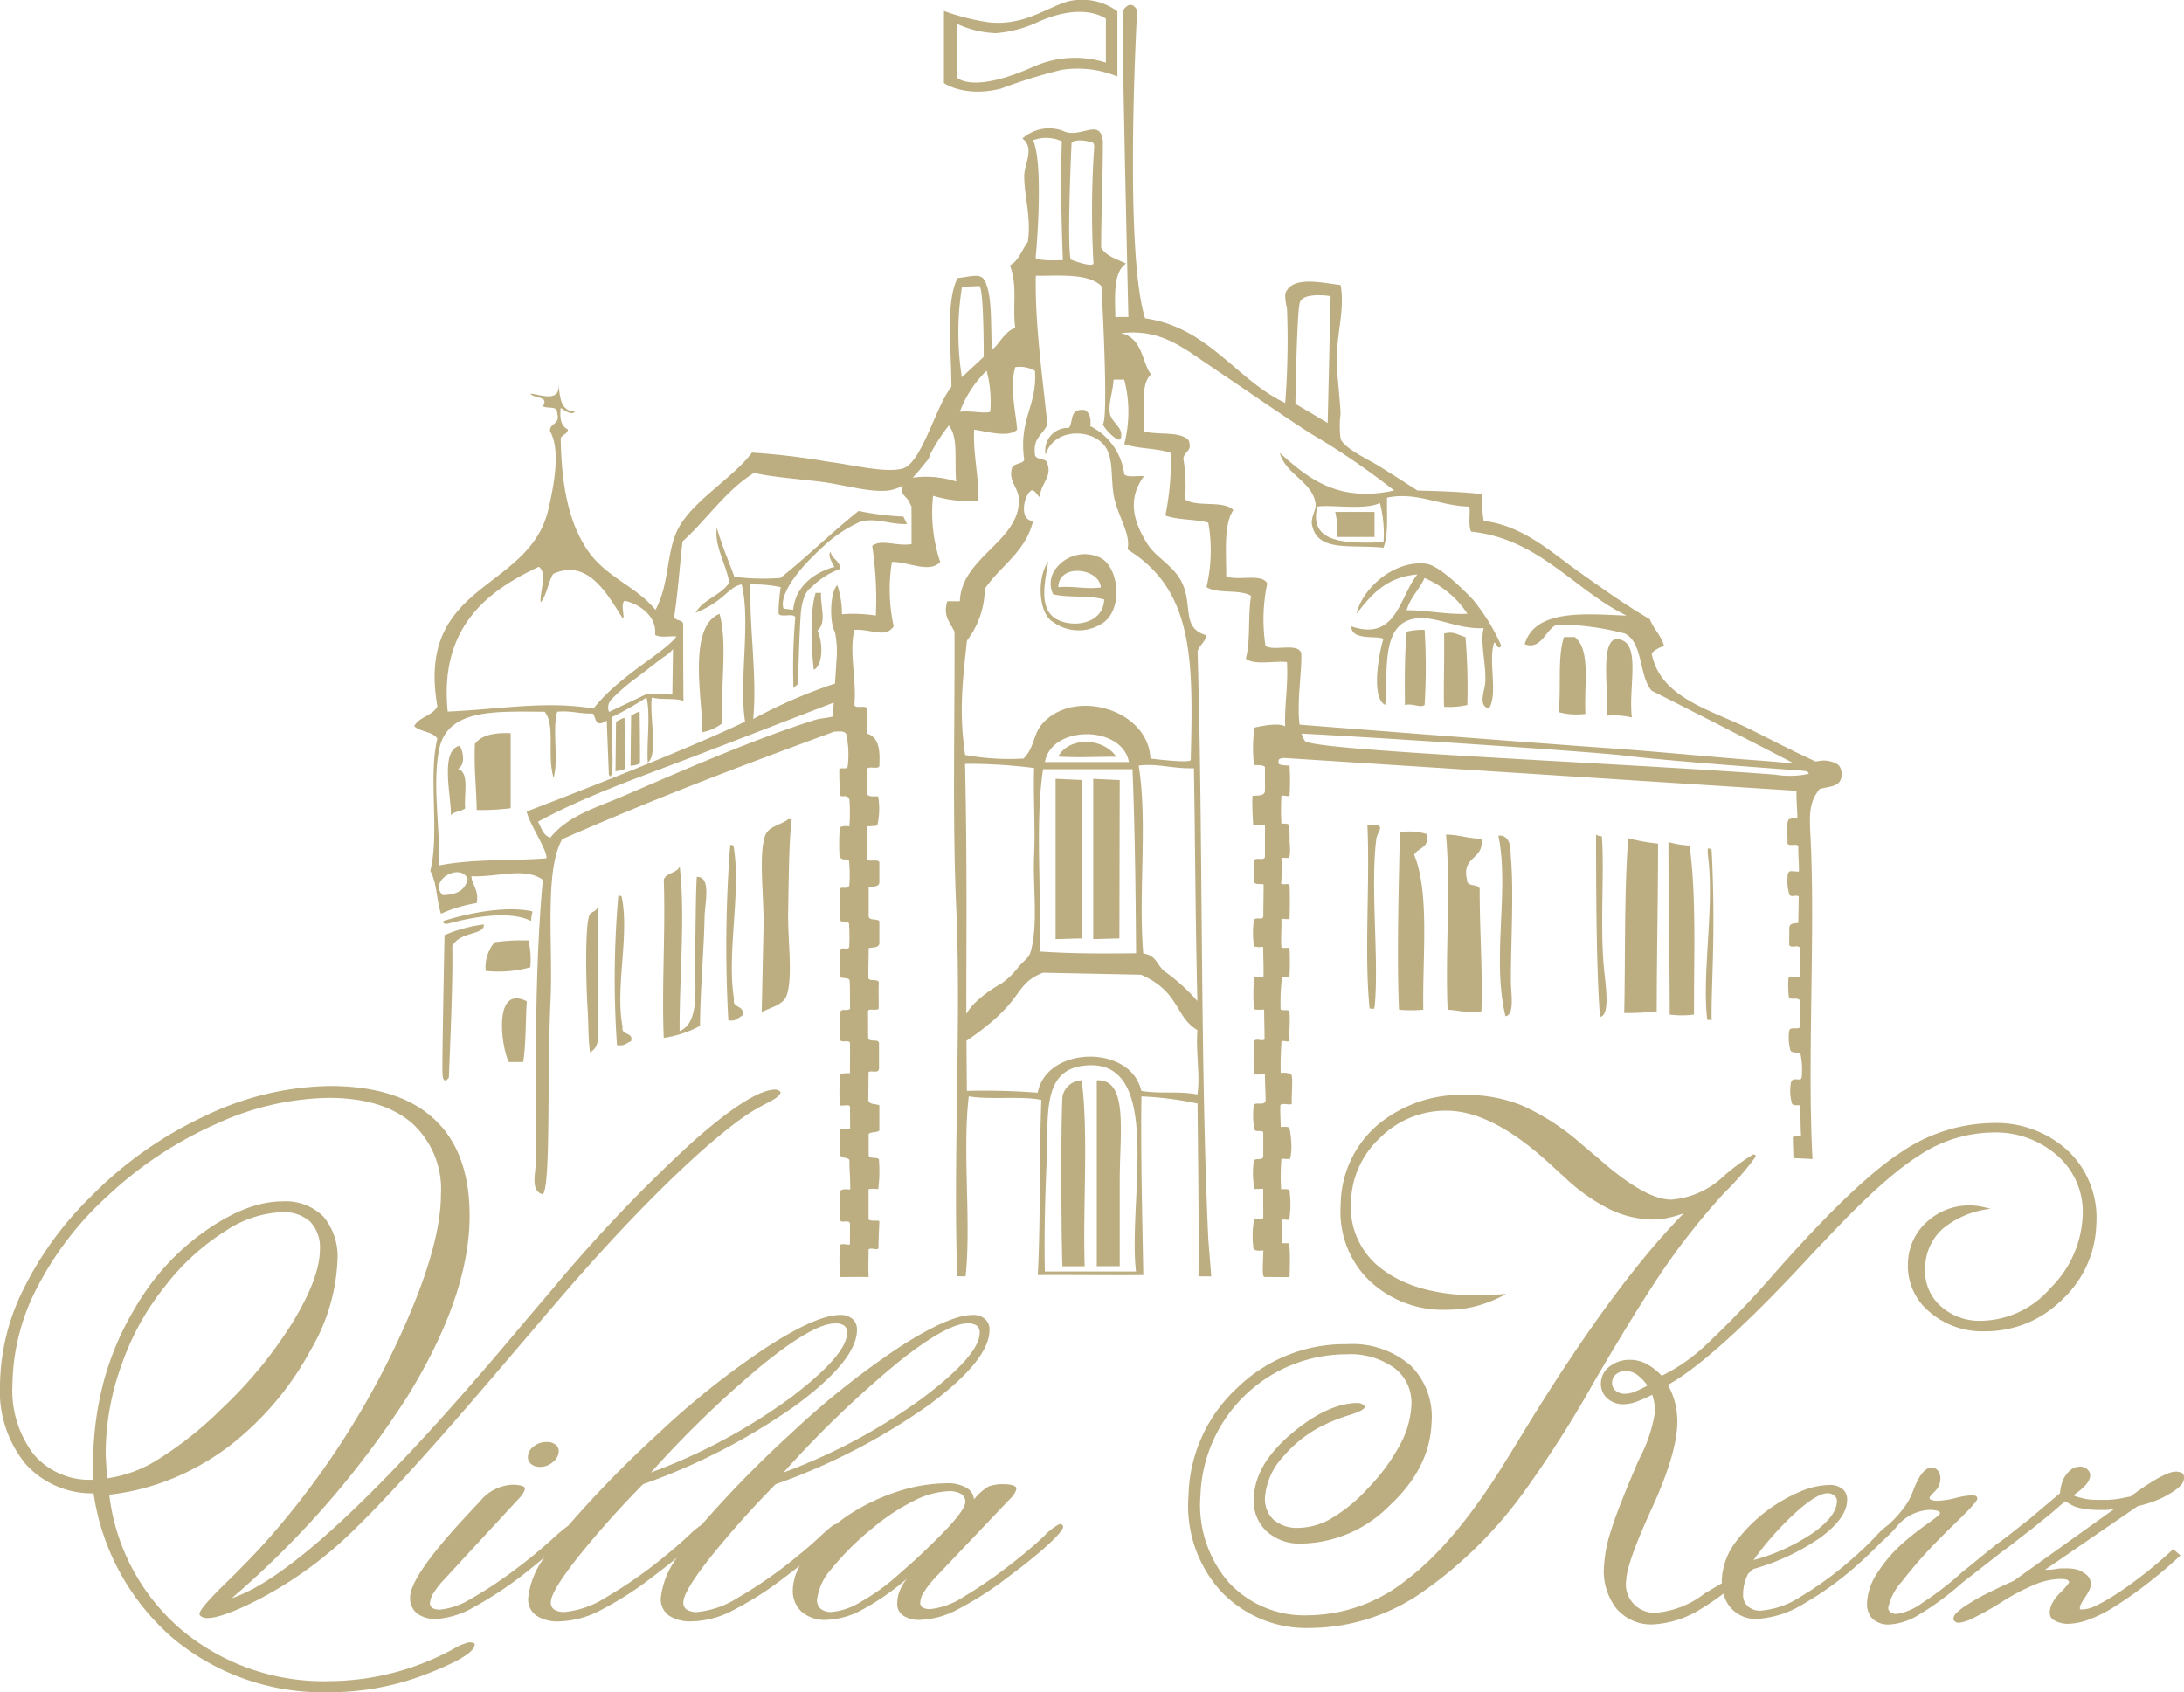<svg xmlns="http://www.w3.org/2000/svg" viewBox="0 0 217.106 168.239">
  <path fill="#bcae81" d="M139.84 62.8c-.22 2.269-.191 4.787-.182 7.286.827-.185 1.541.328 1.96 0a61.288 61.288 0 0 0 0-7.464 6.371 6.371 0 0 0-1.777.178M78.166 99.049c.7-1.814.12-5.558.182-8.483.069-3.187.067-6.834.356-9.119-.117 0-.23 0-.343-.006-.612.525-1.935.69-2.278 1.584-.71 1.861-.12 6.163-.182 9.126-.064 3.077-.13 6.1-.181 8.475.7-.4 2.107-.7 2.445-1.576m93.3 19.479a27.886 27.886 0 0 0 3.068-3.546.174.174 0 0 0-.06-.157.322.322 0 0 0-.2-.051 19.878 19.878 0 0 0-3.026 2.244 8.477 8.477 0 0 1-5.122 2.246q-2.539 0-7.034-3.931-1.148-.978-1.773-1.5a23.8 23.8 0 0 0-5.9-3.879 14.5 14.5 0 0 0-5.634-1.1 12.96 12.96 0 0 0-8.889 3.026 10.574 10.574 0 0 0-3.621 7.931 9.523 9.523 0 0 0 2.808 7.461 10.641 10.641 0 0 0 7.814 2.937 11.284 11.284 0 0 0 2.925-.381 12.729 12.729 0 0 0 2.883-1.181h-.168c-1.156.093-2 .137-2.54.137q-6.063 0-9.456-2.5a7.654 7.654 0 0 1-3.24-6.82 8.988 8.988 0 0 1 2.921-6.379 9.2 9.2 0 0 1 6.578-2.663q4.6 0 10.459 5.461c.636.582 1.108 1.008 1.414 1.288a18.069 18.069 0 0 0 4.421 3.081 10 10 0 0 0 4.23.989 7.1 7.1 0 0 0 1.458-.157 11.558 11.558 0 0 0 1.605-.468q-6.848 6.953-15.548 21.114-1.8 2.957-2.7 4.383-4.7 7.447-9.323 10.956a15.823 15.823 0 0 1-9.707 3.514 10.232 10.232 0 0 1-7.989-3.3 11.788 11.788 0 0 1-2.782-8.661 14.531 14.531 0 0 1 14.479-13.985 7.519 7.519 0 0 1 4.842 1.394 4.329 4.329 0 0 1 1.639 3.756 9.165 9.165 0 0 1-1.152 3.895 19.15 19.15 0 0 1-3.1 4.21 15.71 15.71 0 0 1-3.58 2.991 6.672 6.672 0 0 1-3.335 1.01 3.611 3.611 0 0 1-2.542-.818 2.852 2.852 0 0 1-.831-2.313 6.692 6.692 0 0 1 1.82-3.966 12.414 12.414 0 0 1 4.4-3.3 17.468 17.468 0 0 1 2.229-.837q1.441-.448 1.452-.8c0-.069-.063-.144-.179-.225a1.027 1.027 0 0 0-.452-.156q-3.045 0-6.659 3.059t-3.727 6.366a4.111 4.111 0 0 0 1.234 3.3 4.892 4.892 0 0 0 3.537 1.253 12.6 12.6 0 0 0 8.683-3.742q4.038-3.736 4.207-8.222a7.173 7.173 0 0 0-2.1-5.76 8.8 8.8 0 0 0-6.286-2.1 15.3 15.3 0 0 0-10.969 4.385 15.02 15.02 0 0 0-4.8 10.676 12.651 12.651 0 0 0 3.2 9.479 11.7 11.7 0 0 0 9.02 3.672 19.675 19.675 0 0 0 10.78-3.392 42.355 42.355 0 0 0 10.5-10.348 113.9 113.9 0 0 0 6.777-10.662q4.436-7.6 7.116-11.5a68.229 68.229 0 0 1 5.92-7.41M54.333 143.357a1.969 1.969 0 0 0-1.292.453 1.323 1.323 0 0 0-.567 1.05.883.883 0 0 0 .34.7 1.335 1.335 0 0 0 .871.274 1.923 1.923 0 0 0 1.285-.491 1.429 1.429 0 0 0 .574-1.107.763.763 0 0 0-.337-.631 1.428 1.428 0 0 0-.873-.252M99.521 8.8a53.9 53.9 0 0 1 5.946-1.846 10.3 10.3 0 0 1 5.611.652V1.127a5.966 5.966 0 0 0-4.9-.99 12.691 12.691 0 0 0-1.452.556c-1.738.754-3.623 1.8-6.363 1.538a22.386 22.386 0 0 1-4.529-1.137v7.164s2.037 1.467 5.688.547M95.1 7.676V2.355a9.919 9.919 0 0 0 3.876.946 12.074 12.074 0 0 0 4.324-1.168c4.5-1.964 6.633-.268 6.633-.268v4.354a10.17 10.17 0 0 0-7.225.421C96.515 9.4 95.1 7.676 95.1 7.676m64.634 63.477a7.687 7.687 0 0 1 2.49.175c-.359-2.757.79-6.852-.888-7.641-2.549-1.2-1.363 5.1-1.6 7.466m-2.129-.182c-.175-2.727.58-6.379-1.069-7.638h-1.064c-.671 2-.264 5.063-.532 7.464a6.772 6.772 0 0 0 2.665.174m-52.914-9.643c-1.524-1.248-.65-4.119-.5-5.506-1.142 1.651-.971 5.184.5 6.022a4.321 4.321 0 0 0 5.066.006c1.922-1.525 1.407-5.449-.332-6.378a3.578 3.578 0 0 0-4.56 1.188 2.38 2.38 0 0 0-.172 2.425c1.508.366 3.631.08 5.068.519-.1 2.641-3.621 2.9-5.07 1.724m.509-2.951c.069-2.46 4.138-1.861 4.224.029-1.6.188-2.676-.166-4.224-.029m.109 93.144a5.843 5.843 0 0 0-1.576 1.247q-1.341 1.236-2.642 2.264a47.264 47.264 0 0 1-5.271 3.7 7.577 7.577 0 0 1-3.31 1.236 1.506 1.506 0 0 1-.795-.155.565.565 0 0 1-.238-.515 2.128 2.128 0 0 1 .389-1.05 9 9 0 0 1 1.057-1.36l7.434-7.826a2.623 2.623 0 0 0 .487-.593 1.215 1.215 0 0 0 .191-.481c0-.127-.112-.229-.328-.313a2.8 2.8 0 0 0-.882-.118 4.163 4.163 0 0 0-1.55.219 5.591 5.591 0 0 0-1.457 1.288 1.475 1.475 0 0 0-.771-1.171 3.678 3.678 0 0 0-1.916-.43 16.088 16.088 0 0 0-5.073.875 20.174 20.174 0 0 0-4.952 2.444c-.353.246-.682.5-1 .748-.012 0-.016-.009-.029-.009q-.234 0-1.414 1.1c-.786.731-1.544 1.4-2.27 1.98a43.963 43.963 0 0 1-6 4.213 9.185 9.185 0 0 1-4.083 1.445 1.84 1.84 0 0 1-1.044-.239.812.812 0 0 1-.34-.719q0-1.026 2.505-4.248a93.734 93.734 0 0 1 6.667-7.495 62.1 62.1 0 0 0 15.293-7.921q5.971-4.44 5.971-7.423a1.378 1.378 0 0 0-.443-1.083 1.783 1.783 0 0 0-1.236-.4q-2.334 0-7.3 3.209a81.258 81.258 0 0 0-10.719 8.533 111.081 111.081 0 0 0-8.918 9.11 8.623 8.623 0 0 0-1.25 1.035c-.79.731-1.547 1.4-2.272 1.98a44.411 44.411 0 0 1-6 4.213 9.227 9.227 0 0 1-4.087 1.445 1.854 1.854 0 0 1-1.047-.239.821.821 0 0 1-.338-.719q0-1.026 2.505-4.248a95.146 95.146 0 0 1 6.665-7.495 62.088 62.088 0 0 0 15.294-7.921q5.969-4.44 5.972-7.423a1.392 1.392 0 0 0-.442-1.083 1.79 1.79 0 0 0-1.239-.4q-2.332 0-7.3 3.209a81.082 81.082 0 0 0-10.723 8.533 110.223 110.223 0 0 0-8.989 9.195A19.385 19.385 0 0 0 54.906 153q-1.634 1.479-3.343 2.772a39.961 39.961 0 0 1-4.752 3.173 7.137 7.137 0 0 1-3.036 1.073 1.508 1.508 0 0 1-.793-.155.57.57 0 0 1-.239-.512 2.141 2.141 0 0 1 .383-1.018 8.009 8.009 0 0 1 1.064-1.347l7.314-7.923a3.3 3.3 0 0 0 .484-.593 1.083 1.083 0 0 0 .194-.481c0-.127-.117-.223-.338-.281a3.247 3.247 0 0 0-.93-.1 4.41 4.41 0 0 0-3.217 1.672c-.255.268-.459.487-.62.642l-.055.076q-6.258 6.61-6.254 8.8a1.94 1.94 0 0 0 .678 1.6 3.076 3.076 0 0 0 1.976.55 8.573 8.573 0 0 0 3.717-1.194 36.554 36.554 0 0 0 5.22-3.486c.662-.525 1.236-1 1.763-1.435A8.261 8.261 0 0 0 52.5 158.9a1.991 1.991 0 0 0 .8 1.707 3.844 3.844 0 0 0 2.3.582 9.186 9.186 0 0 0 3.882-.992 33.594 33.594 0 0 0 5.351-3.4c.924-.7 1.737-1.336 2.453-1.932a8.253 8.253 0 0 0-1.6 4.033 2 2 0 0 0 .8 1.707 3.854 3.854 0 0 0 2.3.582 9.187 9.187 0 0 0 3.883-.992 33.6 33.6 0 0 0 5.354-3.4 73.16 73.16 0 0 0 1.487-1.149 5.227 5.227 0 0 0-.7 2.41 2.8 2.8 0 0 0 .884 2.186 3.514 3.514 0 0 0 2.448.8 7.984 7.984 0 0 0 3.572-1.012 24.916 24.916 0 0 0 4.452-3.09 4.386 4.386 0 0 0-.72 1.193 3.405 3.405 0 0 0-.252 1.314 1.349 1.349 0 0 0 .605 1.178 2.9 2.9 0 0 0 1.693.417 8.509 8.509 0 0 0 3.615-.99 33.349 33.349 0 0 0 5.087-3.256q2.447-1.813 3.97-3.208c1.008-.936 1.515-1.527 1.515-1.782a.243.243 0 0 0-.09-.213.4.4 0 0 0-.265-.073M89.1 135.578q4.985-4.009 7.081-4.005a1.481 1.481 0 0 1 .927.223.845.845 0 0 1 .28.706q0 2.194-5.633 6.457a56.857 56.857 0 0 1-13.865 7.431 104.667 104.667 0 0 1 11.21-10.812m-13.177 0q4.977-4.009 7.077-4.005a1.481 1.481 0 0 1 .927.223.845.845 0 0 1 .28.706q0 2.194-5.628 6.457a56.89 56.89 0 0 1-13.869 7.431 105.211 105.211 0 0 1 11.209-10.812M89.3 156.553a20.963 20.963 0 0 1-3.759 2.712 6.6 6.6 0 0 1-2.881.992 1.639 1.639 0 0 1-1.072-.309 1.116 1.116 0 0 1-.37-.908 5.65 5.65 0 0 1 1.442-3.072 27.159 27.159 0 0 1 4.1-4.064 21.019 21.019 0 0 1 4.116-2.712 8.259 8.259 0 0 1 3.438-.942 2.259 2.259 0 0 1 1.234.276.9.9 0 0 1 .414.8c0 .443-.572 1.292-1.725 2.54a66.925 66.925 0 0 1-4.94 4.685M72.932 84.175c-.022-.133-.152-.194-.341-.174a130.648 130.648 0 0 0-.187 17.438c.741.124.971-.265 1.385-.465.313-1.091-1.032-.666-.824-1.667-.739-4.612.726-10.638-.034-15.132m-26.35 79.108a5.439 5.439 0 0 0-1.534.662 25.951 25.951 0 0 1-12.247 3.187 22.024 22.024 0 0 1-14.727-5.074 20.867 20.867 0 0 1-7.211-13.458 23.681 23.681 0 0 0 6.979-1.906 25.091 25.091 0 0 0 6.233-3.979 30.072 30.072 0 0 0 6.82-8.523 19.094 19.094 0 0 0 2.654-8.867 6.2 6.2 0 0 0-1.407-4.385 5.293 5.293 0 0 0-4.078-1.5q-3.489 0-7.69 2.96a24.054 24.054 0 0 0-6.947 7.636 28.614 28.614 0 0 0-3.134 7.378 31.5 31.5 0 0 0-1.031 8.144v1.551a7.275 7.275 0 0 1-5.9-2.509 10.482 10.482 0 0 1-2.12-6.976 21.368 21.368 0 0 1 2.459-9.638 32.287 32.287 0 0 1 7.018-9.107 38.662 38.662 0 0 1 10.754-7.133 27.71 27.71 0 0 1 11.181-2.6q5.376 0 8.279 2.493a8.856 8.856 0 0 1 2.9 7.1q0 5.68-4.772 15.586a82.589 82.589 0 0 1-12.145 18.39q-1.815 2.078-4.449 4.643t-2.636 3.082c0 .112.077.216.232.3a1.213 1.213 0 0 0 .553.12q1.489 0 5.125-1.866a39.453 39.453 0 0 0 7.123-4.78q4.667-3.854 16.954-18.291 3.631-4.258 5.59-6.546l.748-.868c8.1-9.367 14.755-15.519 18.377-17.871q.711-.453 1.85-1.041c.806-.414 1.212-.749 1.212-1.006 0-.044-.061-.1-.176-.171a.669.669 0 0 0-.324-.1q-2.384 0-8.311 5.265a150 150 0 0 0-13.871 14.58q-1.752 2.052-5.022 5.924-18.773 22.132-26.856 24.8a91.293 91.293 0 0 0 17.433-20q6.214-10.065 6.215-18.031 0-6.338-3.526-9.609T32.8 107.968a29.427 29.427 0 0 0-12.361 2.948 38.876 38.876 0 0 0-11.465 8.1 33.758 33.758 0 0 0-6.664 9.195A21.835 21.835 0 0 0 0 137.689a11.491 11.491 0 0 0 2.49 7.794 8.842 8.842 0 0 0 6.81 2.979 23.481 23.481 0 0 0 7.936 14.438 23.254 23.254 0 0 0 15.493 5.334 26.54 26.54 0 0 0 9.752-1.839q4.707-1.829 4.705-2.908a.163.163 0 0 0-.106-.153 1.321 1.321 0 0 0-.5-.057m-35.966-16.929c-.071-.946-.108-1.6-.108-1.938a26 26 0 0 1 1.6-8.782 26.252 26.252 0 0 1 4.453-7.948 22.919 22.919 0 0 1 5.751-5.232 10.976 10.976 0 0 1 5.679-1.938 3.956 3.956 0 0 1 2.832.932 3.671 3.671 0 0 1 .981 2.772q0 2.773-2.673 7.19a42.917 42.917 0 0 1-7.123 8.674 36.012 36.012 0 0 1-6.2 4.953 12.763 12.763 0 0 1-5.163 1.939 4.569 4.569 0 0 1-.034-.623M52.541 93.5a19.339 19.339 0 0 0-3.378.176 3.937 3.937 0 0 0-.887 2.846 11.691 11.691 0 0 0 4.441-.357 8.718 8.718 0 0 0-.176-2.665m13.44 9.686a11.084 11.084 0 0 0 3.607-1.194c.031-3.847.375-7.183.455-10.905.032-1.311.688-3.973-.78-3.906-.108 1.724-.1 4.937-.171 7.938-.063 2.9.56 6.515-1.534 7.394-.028-5.432.582-11.459.007-16.381-.265.706-1.336.593-1.579 1.32.176 5.293-.213 10.469-.006 15.735m-15.395 2.394h1.425c.283-1.845.229-4.033.353-6.04-3.431-1.719-2.5 4.745-1.777 6.04m163.7 43.612a8.57 8.57 0 0 0 1.476-.744 4.4 4.4 0 0 0 1.035-.79 1.052 1.052 0 0 0 .308-.646 1.9 1.9 0 0 0-.026-.359.215.215 0 0 0-.133-.169.249.249 0 0 0-.2-.118c-.106-.018-.222-.042-.366-.07a2.189 2.189 0 0 0-.751.14 8.607 8.607 0 0 0-.852.383c-.312.162-.717.4-1.216.72s-1.1.733-1.788 1.244c-.207.032-.414.073-.621.118s-.43.089-.677.122c-.2.032-.44.057-.7.073s-.526.02-.8.02c-.343 0-.658-.006-.933-.02s-.519-.041-.725-.073c-.242-.067-.47-.12-.671-.168a2.237 2.237 0 0 1-.531-.2c.258-.179.5-.36.709-.541a5.719 5.719 0 0 0 .547-.525 2.112 2.112 0 0 0 .309-.483 1.053 1.053 0 0 0 .1-.43.707.707 0 0 0-.076-.335 1.272 1.272 0 0 0-.235-.287.786.786 0 0 0-.311-.191 1.22 1.22 0 0 0-.363-.05 1.515 1.515 0 0 0-.725.166 2.163 2.163 0 0 0-.618.554 2.529 2.529 0 0 0-.467.863 4.648 4.648 0 0 0-.207 1.051q-.781.669-1.557 1.318c-.512.432-1.032.872-1.551 1.315q-.829.628-1.6 1.247c-.519.417-1.053.815-1.607 1.2l-3.453 2.807a31.453 31.453 0 0 1-3.934 3.031 5.751 5.751 0 0 1-2.54 1.086.96.96 0 0 1-.605-.176.519.519 0 0 1-.229-.432 5.669 5.669 0 0 1 1.368-2.62 45.092 45.092 0 0 1 3.817-4.328q.759-.772 1.92-1.894 1.745-1.706 1.744-1.989a.3.3 0 0 0-.117-.28 1.1 1.1 0 0 0-.49-.07 8.22 8.22 0 0 0-1.566.268 8.277 8.277 0 0 1-1.744.271 1.859 1.859 0 0 1-.633-.082.273.273 0 0 1-.2-.248 4.052 4.052 0 0 1 .545-.608 1.783 1.783 0 0 0 .542-1.263 1.227 1.227 0 0 0-.252-.8.8.8 0 0 0-.633-.3q-.912 0-1.747 2.106a9.463 9.463 0 0 1-.58 1.288 11.589 11.589 0 0 1-1.935 2.278 7.121 7.121 0 0 0-1.181 1.063 29.442 29.442 0 0 1-2.211 2.129 34.42 34.42 0 0 1-5.362 3.979 8.511 8.511 0 0 1-3.944 1.379 1.856 1.856 0 0 1-1.3-.433 1.551 1.551 0 0 1-.467-1.184 4.524 4.524 0 0 1 .155-1.167 4.624 4.624 0 0 1 .351-.889c.169-.149.346-.311.516-.464a22.333 22.333 0 0 0 6.667-3.128q2.651-1.955 2.654-3.752a1.329 1.329 0 0 0-.468-1.089 2.034 2.034 0 0 0-1.328-.386 7.557 7.557 0 0 0-2.6.548 15.638 15.638 0 0 0-6.713 5.157 6.741 6.741 0 0 0-1.353 3.816c0 .085.016.16.017.244l-1.731 1.028a9.083 9.083 0 0 1-4.656 1.891 2.824 2.824 0 0 1-3.129-3.24q.07-1.721 2.514-7.047t2.562-8.367a7.839 7.839 0 0 0-.194-2.091 7.347 7.347 0 0 0-.741-1.887q4.562-2.531 13.619-12.242a77.609 77.609 0 0 1 1.941-2.059q5.914-6.338 9.5-8.564a13.5 13.5 0 0 1 7.174-2.227 9.263 9.263 0 0 1 6.575 2.377 7.429 7.429 0 0 1 2.418 5.986 10.722 10.722 0 0 1-3.228 7.135 9.264 9.264 0 0 1-6.805 3.22 5.771 5.771 0 0 1-4.121-1.5 4.676 4.676 0 0 1-1.5-3.728 5.307 5.307 0 0 1 1.753-3.927 9 9 0 0 1 4.762-1.976c-.4-.109-.761-.194-1.072-.251a5.317 5.317 0 0 0-.913-.085 6.172 6.172 0 0 0-4.379 1.655 5.653 5.653 0 0 0-1.858 4.08 5.9 5.9 0 0 0 2.087 4.8 7.986 7.986 0 0 0 5.547 1.974 10.725 10.725 0 0 0 7.661-3.119 10.594 10.594 0 0 0 3.427-7.506 9.2 9.2 0 0 0-2.743-7.25 10.5 10.5 0 0 0-7.644-2.824 16.507 16.507 0 0 0-9.075 2.935q-4.51 2.935-12.384 11.839a98.494 98.494 0 0 1-6.923 7.25 18.03 18.03 0 0 1-4.428 3.1 6.085 6.085 0 0 0-1.541-1.2 3.488 3.488 0 0 0-1.578-.389 3.224 3.224 0 0 0-2.056.658 2.089 2.089 0 0 0-.869 1.6 1.921 1.921 0 0 0 .6 1.551 2.334 2.334 0 0 0 1.684.608 3.806 3.806 0 0 0 1.2-.236 13.046 13.046 0 0 0 1.611-.707 6.043 6.043 0 0 1 .22.891 3.655 3.655 0 0 1 .055.828 14.671 14.671 0 0 1-1.524 4.587q-.291.608-.4.91-1.785 4.149-2.437 6.257a13.989 13.989 0 0 0-.7 3.491 6.085 6.085 0 0 0 1.222 4.281 4.528 4.528 0 0 0 3.666 1.585 9.941 9.941 0 0 0 4.92-1.652c.65-.385 1.346-.873 2.069-1.409a3.245 3.245 0 0 0 3.4 2.509 9.779 9.779 0 0 0 4.488-1.449 32.2 32.2 0 0 0 5.678-4.143 49.26 49.26 0 0 0 2.12-2.043 15.566 15.566 0 0 0 1.463-1.451 4.475 4.475 0 0 1 3.236-1.742 3.225 3.225 0 0 1 .862.082c.182.054.277.137.277.246s-.433.471-1.307 1.085a29.344 29.344 0 0 0-2.337 1.837 13.969 13.969 0 0 0-2.652 3.113 5.693 5.693 0 0 0-.961 2.875 2.132 2.132 0 0 0 .564 1.614 2.417 2.417 0 0 0 1.709.537 6.419 6.419 0 0 0 3.011-1.051 28.49 28.49 0 0 0 4.2-3.112l3.969-3.1c.452-.319.917-.671 1.4-1.054s1-.782 1.551-1.2c.344-.286.7-.573 1.063-.862s.732-.591 1.113-.908c.174-.16.356-.321.545-.478s.369-.322.542-.481c.242.128.478.257.7.383a2.674 2.674 0 0 0 .806.286 7 7 0 0 0 .9.146c.33.031.663.047 1.01.047h.618a3.647 3.647 0 0 0 .394-.025 2.627 2.627 0 0 0 .541-.12l-10.048 7.186c-1 .448-1.875.862-2.636 1.245a18.68 18.68 0 0 0-1.865 1.054 6.588 6.588 0 0 0-1.142.84.983.983 0 0 0-.36.6.412.412 0 0 0 .026.165.21.21 0 0 0 .13.121.239.239 0 0 0 .182.121 1.4 1.4 0 0 0 .23.022 4.239 4.239 0 0 0 1.476-.5 28.859 28.859 0 0 0 2.82-1.6 21.21 21.21 0 0 1 3.189-1.677 6.925 6.925 0 0 1 2.563-.573 3.44 3.44 0 0 1 .437.023 1.084 1.084 0 0 1 .289.07l.1.1a.2.2 0 0 1 .054.144 1.335 1.335 0 0 1-.236.337c-.156.19-.4.464-.754.815a3.769 3.769 0 0 0-.7.955 2.071 2.071 0 0 0-.233.863.968.968 0 0 0 .108.48.872.872 0 0 0 .363.335 2.61 2.61 0 0 0 .593.238 2.712 2.712 0 0 0 .752.1 6.34 6.34 0 0 0 1.963-.383 12.7 12.7 0 0 0 2.539-1.244 40.614 40.614 0 0 0 3.081-2.136 47.04 47.04 0 0 0 3.6-3.039l-.723-.624c-.968.9-1.916 1.709-2.854 2.444s-1.81 1.374-2.641 1.915a18.543 18.543 0 0 1-2.1 1.223 3.346 3.346 0 0 1-1.32.407h-.318c-.035-.032-.048-.057-.048-.071v-.073a1.049 1.049 0 0 1 .121-.405 6.282 6.282 0 0 1 .4-.649 7.406 7.406 0 0 0 .411-.693 1.438 1.438 0 0 0 .153-.649 1.148 1.148 0 0 0-.179-.62 1.437 1.437 0 0 0-.544-.483 1.885 1.885 0 0 0-.722-.332 4.027 4.027 0 0 0-.932-.1h-.493a2.817 2.817 0 0 0-.494.048c-.172.032-.354.057-.544.073s-.4.022-.646.022l9.211-6.324a14.154 14.154 0 0 0 1.793-.548m-35.723 1.118q2.093-1.857 3.109-1.859a1.029 1.029 0 0 1 .658.223.655.655 0 0 1 .276.526c0 .984-.768 2.03-2.311 3.147a19.579 19.579 0 0 1-5.983 2.746 30.714 30.714 0 0 1 4.252-4.783m-16.057-11.949a2.788 2.788 0 0 1-.974.2 1.379 1.379 0 0 1-.939-.318.985.985 0 0 1-.34-.8 1.078 1.078 0 0 1 .4-.825 1.455 1.455 0 0 1 .958-.319 1.988 1.988 0 0 1 1.073.335 4.237 4.237 0 0 1 1.073 1.114 9.925 9.925 0 0 1-1.254.608M59.317 90.265c.054.3-.563.389-.7.662-.468.9-.381 6.581-.2 9.452.095 1.563.05 2.956.241 4.256 1.025-.668.732-1.46.76-2.714.082-3.9-.108-7.872.073-11.483 0-.1-.019-.2-.166-.174M52.8 91.527a3.27 3.27 0 0 1 .127-.85l-.044-.083c-3.679-.763-8.817.975-8.817.975-.083.382.468.257.468.257 6.652-1.78 8.307-.086 8.266-.3m9.01-2.326c-.025-.115-.15-.166-.343-.149a95 95 0 0 0-.133 14.858c.745.109.974-.225 1.387-.391.312-.929-1.034-.573-.83-1.422-.755-3.934.694-9.064-.082-12.9m-17.825 17.465c.041 1.358.636.468.636.468.168-4.2.423-10.259.338-13.059.78-1.53 3.221-1.059 3.141-2.165a14.4 14.4 0 0 0-3.909 1.064s-.251 12.339-.206 13.692m18.755-35.509-.06 4.974s.905-.031.935-.344-.026-4.972-.026-4.972c.031-.2-.849.343-.849.343m7.035 1.647a4.57 4.57 0 0 0 2.052-.919c-.238-3.615.526-7.826-.295-10.853-3.437 1.34-1.457 9.841-1.757 11.771m41.535 4.755-2.633-.125v15.93c.879 0 1.718-.058 2.6-.058ZM62.09 71.426c.032-.2-.85.335-.85.335l-.057 4.912s.79-.086.907-.226-.028-4.828 0-5.022m19.526-12.48h-.537c-.585 1.906-.445 5.481-.178 7.641 1-.5.866-2.935.357-3.909.952-.758.292-2.355.357-3.731M47.388 80.531a24.832 24.832 0 0 0 3.376-.179V72.89c-1.605-.064-2.9.178-3.555 1.064-.108 2.362.144 4.363.179 6.576M113.471 109a33.447 33.447 0 0 1 5.576.71c.048 5.324.141 11.769.09 17.177l1.269.01c0-.1-.29-3.682-.29-3.682-.833-18.222-.506-39.578-1.069-58.461.191-.631.757-.9.891-1.6-2.566-.688-1.3-3-2.492-5.332-.818-1.611-2.566-2.437-3.376-3.731-1.289-2.052-2.106-4.369-.351-6.751-.653-.058-1.581.152-1.958-.176a6.207 6.207 0 0 0-3.377-4.8c.1-.806-.09-1.331-.532-1.6-1.621-.182-1.1 1.155-1.6 1.777a2.244 2.244 0 0 0-2.311 2.667c.8-2.667 4.551-2.623 5.865-.891.888 1.177.6 2.906.888 4.8.316 2.075 1.766 3.921 1.387 5.507 6.669 4.094 6.521 11.19 6.289 20.926-.013.367-4.008-.136-4.008-.136-.194-4.844-7.45-7.008-10.666-3.555-1.057 1.14-.8 2.4-1.951 3.555a24.551 24.551 0 0 1-5.8-.354c-.623-4.182-.27-7.3.179-11.375a8.641 8.641 0 0 0 1.776-5.153c1.556-2.292 4.052-3.645 4.8-6.751-1.446-.015-.916-2.6-.182-3.02.483-.149.859 1.175.889.357.176-1.121 1.165-1.792.709-3.023-.085-.681-1.311-.227-1.241-1.067-.175-1.537.859-1.863 1.241-2.842-.453-4.475-1.263-10.143-1.146-14.777 2.012.048 5.191-.313 6.518 1.034 0 0 .752 13.075.141 13.743.268.605 1.6 1.891 1.775 1.42.343-1.11-.876-1.532-1.069-2.486-.187-.971.3-2.145.36-3.376h1.064a12.689 12.689 0 0 1 0 6.4c1.343.5 3.278.392 4.624.887a26.581 26.581 0 0 1-.537 6.22c1.2.462 2.973.347 4.268.712a15.89 15.89 0 0 1-.178 6.4c1.053.717 3.365.182 4.436.885-.341 1.91-.039 4.462-.528 6.222.783.7 2.747.207 4.089.353.136 2.332-.251 4.143-.178 6.4-.7-.471-3.055.115-3.055.115a15.092 15.092 0 0 0-.039 3.736s1.105-.08 1.086.238v2.311c-.026.509-.679.459-1.18.493 0 0-.178-.467 0 2.794 0 0-.035.133.241.133s.939-.042.939-.042v3.2c-.111.421-.957-.028-1.1.356V87.5c-.006.535.522.331.967.417 0 .951-.031 2.278-.031 3.227-.169.381-.488-.016-.936.28a9.5 9.5 0 0 0 .009 2.667 2.219 2.219 0 0 0 .914.045c0 1.07.066 2.12.026 2.995-.252.067-.618-.115-.927.048a19.179 19.179 0 0 0-.022 3.09c0 .182.749.1 1.019.1 0 .891.041 2.1.041 2.991-.436.156-.691-.14-1.029.1a30.8 30.8 0 0 0-.039 3.11c.026.451.872.168 1.113.225-.032.564.07 1.935.058 2.63-.1.5-.777.159-1.162.366a7.184 7.184 0 0 0 .071 2.542c.229.246.63-.022.859.222v2.461c-.152.381-.644.089-.932.341a8.452 8.452 0 0 0 .057 2.851s.624 0 .866-.026c0 1.01.009 1.89.009 2.9-.217.254-.677-.1-.914.184a8.9 8.9 0 0 0-.086 2.613c-.066.6.719.429 1.01.446-.039 1.554-.153 2.655.127 2.629l2.477.018c.02-.774.124-3.374-.156-3.374h-.653a11 11 0 0 0 0-2.149c.029-.4.467-.093.783-.2a10.494 10.494 0 0 0 .016-2.922c-.143-.134-.523-.117-.83-.085a21.887 21.887 0 0 1 .031-3.029c.316-.052.375.058.809 0 0 .241.416-.884 0-3.008 0-.223-.516-.166-.875-.166-.026-.964-.057-1.347-.044-2.106.023-.388 1.13.026 1.139-.22-.039-.973.165-2.76-.082-2.934a1.971 1.971 0 0 0-1.013-.109c-.048-.831.026-2.33.066-3.122.23-.184.723.176.809-.156-.054-1.142.089-2.021-.026-2.868-.143-.19-.607-.007-.862-.168a20.61 20.61 0 0 1 .131-3.138c.042-.176.712.073.747-.1a27.745 27.745 0 0 0 .01-2.8c-.022-.2-.792.047-.809-.162-.077-.881.029-1.807 0-2.8.306-.034.519.057.809 0 .029-.755.047-2.2 0-3.389-.281-.169-.468.032-.84-.111a17.406 17.406 0 0 0 .031-2.518s.007-.085.052-.071a4.034 4.034 0 0 0 .614.02s.3.2.15-1.621v-.394l-.029-1.165c-.023-.321-.787-.206-.787-.206a24.524 24.524 0 0 1 0-2.794c.254-.066.639.114.809 0a24.947 24.947 0 0 0 0-3.008 3.536 3.536 0 0 1-1-.1c-.15-.1-.086-.207-.086-.417s.563-.225.563-.225l50.915 3.262c-.016 1.024.083 1.9.092 2.759a1.731 1.731 0 0 0-.843.07c-.334.445-.1 1.6-.143 2.308-.08.494 1.016.039 1.072.372-.013 1.018.077 1.586.069 2.489-.012.073-.312.009-.757-.009s-.375.6-.375.6a4.511 4.511 0 0 0 .172 1.712c.125.353.776-.02.939.222-.019.585-.028 1.754-.048 2.623-.458.022-.917.035-.891.532 0 .475-.009 1.171-.009 1.649.15.379.926-.076 1.073.308v2.842c-.187.156-.714-.069-1.064 0-.2-.006-.09 2.17 0 2.13.312.165.717-.07 1.029.19a18.935 18.935 0 0 1-.013 2.769c-.436.155-1.027-.153-1.044.426a4.845 4.845 0 0 0 .141 1.821c.155.289.806.162 1 .331a8.138 8.138 0 0 1 .122 2.282c-.009.647-.975-.19-1.088.688a4.647 4.647 0 0 0 .112 1.958c.147.292.459.143.8.2.083.981.039 2.014.109 3.015-.219.02-.879-.168-.815.363 0 .475.053 1.394.053 1.865l1.9.092c-.528-9.767.268-22.013-.178-31.635-.115-2.378-.262-3.742.889-5.152.822-.241 1.933-.194 2.129-1.064l-.009-.007.047-.025s.174-.977-.418-1.379a2.7 2.7 0 0 0-1.519-.347c-.16.019-.391.051-.644.087-.564-.271-1.14-.535-1.715-.814-1.493-.726-3.037-1.512-4.622-2.313-3.947-1.983-9.118-3.136-9.953-7.638a2.805 2.805 0 0 1 1.244-.713c-.3-1.06-1.04-1.684-1.42-2.665-2.39-1.388-4.532-2.925-6.929-4.621-2.826-1.987-5.647-4.688-9.59-5.153a15.79 15.79 0 0 1-.184-2.663c-2.018-.236-4.2-.3-6.4-.357-1.263-.814-2.477-1.6-3.909-2.486-.923-.573-3.393-1.7-3.731-2.668a9.4 9.4 0 0 1 0-2.486c-.057-1.236-.287-3.453-.356-4.44-.219-3.055.846-5.754.356-8.355-1.9-.214-4.88-.973-5.506.888a5.132 5.132 0 0 0 .178 1.425 80.991 80.991 0 0 1-.178 9.417c-4.914-2.332-7.594-7.5-13.929-8.416-2.132-6.792-.787-30.624-.787-30.624-.714-1.25-1.432.082-1.432.082-.131.3.458 26.03.557 30.416a14.028 14.028 0 0 0-1.292.013c-.044-2.177-.217-4.482 1.069-5.331-.922-.445-2-.728-2.488-1.6.032-4.208.185-7.47.176-10.663l-.031-.045c-.257-2.081-2.1-.248-3.692-.787a3.977 3.977 0 0 0-4.274.658c1.253.978.182 2.512.179 3.73-.009 1.985.729 4.175.353 6.572-.6.767-.876 1.85-1.779 2.311.79 1.98.241 4.113.535 6.22-1.059.3-1.764 1.906-2.311 2.132-.171-2.247.106-5.713-.868-7.041-.483-.515-1.5-.139-2.549-.045-1.184 2.218-.639 6.739-.617 10.812-1.56 1.9-2.973 7.686-4.9 8.144-1.83.432-4.993-.411-7.46-.713a69.306 69.306 0 0 0-7.466-.891c-1.923 2.588-6.11 4.892-7.466 7.823-1.057 2.3-.745 5.248-2.13 7.817-1.807-2.254-4.8-3.233-6.575-5.685-2.087-2.88-2.77-6.8-2.843-11.373.133-.4.678-.389.713-.888-.655-.293-.838-1.057-.713-2.132.313.171 1.066.812 1.425.357-1.527-.016-1.5-1.645-1.658-2.792.271 2.043-1.989 1.028-2.788 1.013.372.518 1.9.22 1.245 1.245.414.295 1.518-.1 1.423.71.338 1.164-.754.9-.714 1.775 1.115 1.9.334 5.666-.172 7.818-1.931 8.144-13.189 7.132-11.021 19.546-.484.935-1.811 1.034-2.308 1.957.593.586 1.845.522 2.308 1.245-.93 3.685.246 9.484-.709 13.149.652 1.12.624 2.925 1.063 4.262a13.972 13.972 0 0 1 3.555-1.064c.241-1.306-.439-1.7-.532-2.665 2.611.112 5.28-.942 7.107.353-.812 8.645-.712 19.085-.712 28.251 0 .9-.553 2.683.712 3.024.8-.891.405-11.522.763-19.263.262-5.571-.633-12.925 1.162-16.052 9.352-4.094 17.139-7.047 26.965-10.663l.007-.02c.54-.034 1.107-.106 1.267.249a9.693 9.693 0 0 1 .143 3.193c-.1.365-.529.086-.834.261a23.277 23.277 0 0 0 .1 2.626c.1.246.661-.155.9.392a16.755 16.755 0 0 1-.006 2.7 1.44 1.44 0 0 0-.938.083 19.4 19.4 0 0 0-.036 2.84c.171.605.872.181.939.465A13.659 13.659 0 0 1 84.43 88c-.13.523-.866.031-.923.418a25.927 25.927 0 0 0 .013 3.027c.157.4.652.14.875.327a19.311 19.311 0 0 1 .025 2.355c-.034.4-.868-.041-.9.332-.058.736-.013 1.6-.028 2.626.05.233.843.051.961.357.067.646.025 1.734.052 2.862-.36.23-.815-.044-.951.252a27.152 27.152 0 0 0-.038 2.81c.1.365.812-.036.975.3.028.856 0 2.019 0 3.033-.35-.015-.821-.02-.975.146a18.488 18.488 0 0 0-.01 3.045c.312.1.722-.125.986.083.013.7.013 1.254.013 2.229-.159.054-.764-.1-1 .106a11.989 11.989 0 0 0 .038 2.559c.137.315.722.168.9.451-.029.739.089 1.591.076 2.951-.452-.048-.723-.089-1.024.139-.036.684-.112 3.039.127 3.014.308.1.723-.125.873.176.012.922-.015 1.394 0 2.119-.188.085-.8-.149-1 .061a22.8 22.8 0 0 0 .015 3.18l2.843-.009c-.054-1-.013-1.664-.01-2.737.293-.238.957.2.983-.185.022-1.308.048-1.6.09-2.584.022-.2-.856.036-1.076-.219v-3a3.235 3.235 0 0 1 .961 0 13.829 13.829 0 0 0 .067-2.983c-.284-.246-.866.013-1.018-.37v-2.133c.227-.246.836-.109 1.063-.353v-2.492c-.385-.2-1-.026-1.1-.523.013-.725.026-2.216.026-2.772.225-.251 1.08.238 1.041-.461v-2.454c-.128-.465-1.025.01-1.079-.528 0-.889-.012-1.792-.012-2.679.166-.226.716.023 1.054-.172.026-.793-.028-1.724.015-2.652-.093-.356-.854-.076-1.029-.37-.028-.989.026-1.95.023-3.021.442-.092 1.073 0 1.063-.532v-2.144c-.227-.306-1.06 0-1.063-.532v-2.845c.442-.089 1.073 0 1.063-.532V85.72c-.147-.383-1.129.064-1.239-.354v-3.2c.624-.079.971.006 1.053-.172a7.5 7.5 0 0 0 .069-2.82c-.5-.031-1.1.121-1.121-.388v-2.304c.149-.445 1.387.2 1.239-.532.089-1.5-.125-2.715-1.239-3.021v-2.488c-.152-.386-1.133.067-1.244-.357.235-2.6-.544-5.146 0-7.464 1.654-.117 3.066.879 3.906-.353a17.172 17.172 0 0 1-.178-6.4c1.6-.048 3.72 1.174 4.8 0a15.634 15.634 0 0 1-.707-6.575 13.536 13.536 0 0 0 4.441.529c.223-2.008-.494-4.587-.357-7.1 1.092.122 3.373.852 4.268 0-.047-1.258-.79-4.3-.179-6.223a3.156 3.156 0 0 1 1.954.359c.258 3.469-1.646 4.788-1.063 8.883-.265.451-1.143.283-1.247.888-.3 1.216.669 1.845.712 3.023.137 4.132-5.726 5.739-5.865 10.128h-1.249c-.445 1.476.245 2.033.713 3.018.045 8.935-.219 18.655.178 27.547.5 11.27-.324 25.053.1 36.539l.824.01c.577-5.278-.325-12.511.319-17.9 1.952.357 5.313-.052 7.216.357-.223 5.7-.066 11.783-.354 17.411 3.4-.019 7.662.031 10.488 0-.1-5.764-.273-12.409-.184-17.769m65.77-32.359c.553.054.462.133.574.3a9.16 9.16 0 0 1-3.374.076c-15.051-1.15-46.365-2.369-46.737-3.373-.038-.064-.074-.13-.117-.2a8.336 8.336 0 0 1-.141-.295c-.023-.061-.032-.143-.054-.207 4.882.226 28.605 1.757 32.1 2.186 4.93.605 17.062 1.439 17.751 1.509M129.2 30.121c.286-1.143 3.072-.679 3.072-.679l-.289 12.605-3.211-1.9s.139-8.879.427-10.026M120.47 36.5c3.444 2.31 6.379 4.371 9.771 6.573a73.962 73.962 0 0 1 8.348 5.69c-5.752 1.269-8.736-1.41-11.368-3.733.588 2.135 3.2 2.836 3.552 4.977.114.669-.487 1.409-.354 2.132.513 2.805 3.839 1.961 7.108 2.313.509-1.267.316-3.237.356-4.978 2.948-.626 5.3.847 8.176.888.134.439-.143 1.769.174 2.489 6.789.709 10.264 5.83 15.462 8.351-3.912-.146-9.1-.729-10.128 2.843 1.649.618 2.069-1.464 3.2-1.955a26.953 26.953 0 0 1 6.753.889c1.85.935 1.381 4.185 2.664 5.688 4.758 2.387 9.469 4.815 14.182 7.245a171.58 171.58 0 0 0-4.367-.369c-2.069-.136-9.256-.828-14.233-1.175s-18.451-1.381-18.451-1.381l-12.124-.943c-.3-2.181.249-5.407.166-7.108-.341-1.083-2.674-.169-3.555-.713a17.3 17.3 0 0 1 .173-6.223c-.55-1.048-2.995-.2-4.081-.713.015-2.4-.276-5.127.71-6.575-.951-1.009-3.66-.249-4.8-1.063a16.757 16.757 0 0 0-.174-4.089c.225-.849.9-.674.534-1.776-.822-.955-3.049-.506-4.441-.888.114-2.011-.427-4.688.71-5.687-.884-.961-.793-3.648-3.024-4.087 4-.448 6.1 1.39 9.065 3.374m17.057 17.417c-3.491.1-7.508.22-6.575-3.556 1.428-.2 4.771.378 6.216-.354a12.052 12.052 0 0 1 .359 3.911m-31.01-39.744c.614-.475 2.011-.028 2.011-.028.335.028.225.7.225.7a93.474 93.474 0 0 0-.057 11.348c-.14.449-2.263-.389-2.263-.389-.391-1.538.085-11.629.085-11.629M53.567 56.345c.881.643.064 2.507.178 3.553.614-.748.733-1.99 1.242-2.84 3.52-1.639 5.516 2.26 6.935 4.44.233-.058-.283-1.458.175-1.776 1.672.381 3.224 1.693 3.02 3.377.43.338 1.428.112 2.13.174-1.206 1.633-5.733 3.927-8.247 7.168-4.8-.8-9.357.083-14.492.3-.882-8.583 4.224-12.123 9.062-14.395m13.33 8.188-.066 4.526-2.439-.115-3.851 1.834a1.143 1.143 0 0 1 .255-1.261 20.315 20.315 0 0 1 2.438-2.118c.577-.4 2.5-1.947 2.889-2.177a3.7 3.7 0 0 0 .771-.685M44 88.985c-1.451-1.477 1.815-3.276 2.488-1.6-.23 1.133-1.129 1.592-2.488 1.6m38.8-17.833c-.022.02-.028.064-.047.09-.558.147-1.193.162-1.675.312-5.809 1.805-12.9 4.9-18.854 7.477-2.867 1.247-5.719 2-7.515 4.248-.773-.246-.876-1.016-1.234-1.586 4.616-2.5 9.749-4.3 14.752-6.206 4.9-1.869 9.845-3.793 14.657-5.639Zm7.816-17.062c-1.509.251-3.01-.534-3.912.179a35.648 35.648 0 0 1 .362 6.929 14.44 14.44 0 0 0-3.371-.131 9.279 9.279 0 0 0-.456-2.9c-.72.674-.818 3.629-.241 4.666a9.661 9.661 0 0 1 .157 2.8l-.15 2.337-.122.03a49.683 49.683 0 0 0-8.011 3.481c.408-4.106-.388-8.981-.273-13.377a12.607 12.607 0 0 1 3.011.271 17.084 17.084 0 0 0-.217 2.612c.207.468 1.43-.076 1.665.366a58.5 58.5 0 0 0-.182 7.04l.453-.4s.106-4.567.267-6.878 1.037-2.7 1.037-2.7a7.592 7.592 0 0 1 2.878-1.849c.022-.827-.836-.984-.936-1.687-.348.245.182 1.168.375 1.484 0 0-3.788.83-4.1 4.266l-.955-.121s-.981-1.7 3.946-6.184a13.191 13.191 0 0 1 3.759-2.488c1.585-.376 2.937.341 4.568.255l-.37-.739a26.62 26.62 0 0 1-4.444-.556c-2.679 2.133-5.1 4.529-7.776 6.665A22.683 22.683 0 0 1 73 57.342c-.58-1.627-1.266-3.144-1.74-4.873-.281 1.807.942 3.631 1.229 5.455-.825 1.282-2.579 1.643-3.343 2.992 2.883-1.143 3.225-2.565 4.577-2.816.938 3.695-.3 9.657.344 13.645-7 3.355-21.709 8.927-21.709 8.927.159 1.062 2.091 3.89 1.961 4.656-3.421.28-7.273.034-10.659.712.061-4.029-.691-8.147 0-11.55.821-4.039 5.5-3.761 10.485-3.733 1.1 1.391.2 4.266.887 6.575.515-1.8-.15-4.772.357-6.575 1.379-.136 2.256.23 3.551.178.34.453.176 1.464 1.374.7l.21 5.365.134.2c.483-.258.055-3.744.175-5.911a30.816 30.816 0 0 0 3.438-1.95c.411 1.837 0 4.326.121 6.462 1.067-.733.143-4.688.408-6.462.887.276 2.3.025 3.141.343a896.513 896.513 0 0 1-.031-7.534c.07-.65-.843-.324-.881-.881.37-2.444.528-4.915.819-7.441 2.413-2.162 4.275-5.057 7.1-6.808 2.05.442 4.307.583 6.687.882 2.184.276 4.67 1.034 6.509.881a3.743 3.743 0 0 0 1.608-.522c-.246.62-.176.678.5 1.4l.359.709Zm.108-6.6c.567-.567 1.05-1.238 1.579-1.856l.159-.456a18.7 18.7 0 0 1 1.894-2.928l-.01.112c.952 1.124.5 3.645.713 5.51a9.763 9.763 0 0 0-4.335-.382m4.911-19.01c.245.039 1.709-.045 1.709-.045.467.109.445 7.049.445 7.049L95.615 37.5a28.73 28.73 0 0 1 .02-9.023m2.8 12.461c-.577.21-1.947-.134-3.021 0a11.2 11.2 0 0 1 2.664-4.086 11.942 11.942 0 0 1 .357 4.086m4.268-27a3.683 3.683 0 0 1 2.856.112s-.2 4.29.1 11.812c0 0-2.447.114-2.708-.223 0 0 .866-9.059-.251-11.7m15.985 62.435c.13 7.7.152 15.5.344 23.142l.013.767c-.009-.255-.009-.515-.015-.768a18.905 18.905 0 0 0-3.224-2.918c-.856-.681-.809-1.611-2.154-1.8-.5-6.009.449-13.084-.453-18.679 1.8-.262 3.3.321 5.487.258m-6.459-.614h-8.351c.644-3.7 7.677-3.682 8.351 0m-8.531.713h8.887c.238 5.98.312 12.127.356 18.3-2.7.01-5.795.08-9.6-.178.229-5.936-.461-12.785.353-18.126m-7.751-.532a50.269 50.269 0 0 1 6.86.417c-.093 3.021.128 5.685 0 8.644-.136 3.164.418 6.817-.327 9.568-.192.712-.608.822-1.271 1.627a7.7 7.7 0 0 1-1.649 1.581c-2.9 1.648-3.488 3.037-3.488 3.037-.026-5.4.112-13.916-.13-24.874m7.221 32.694a69.964 69.964 0 0 0-7.041-.182l-.039-4.981c6-4.051 4.52-5.525 7.607-6.766l9.75.2c3.868 1.691 3.341 4.161 5.6 5.507-.166 2.3.295 4.52 0 6.4-1.812-.37-3.705-.036-5.576-.357-1.043-4.653-9.424-4.488-10.3.182m9.774 17.772h-9.062c-.076-3.616.019-7.3.175-10.843.2-4.56-.5-9.036 3.558-9.6 8.252-1.137 4.487 13.4 5.329 20.441m-5.354-48.859-2.642-.125v15.937c.906 0 1.674-.058 2.578-.058 0-5.31.064-10.433.064-15.745m-2.38-2.34c2.142.125 3.752.007 5.773.02-1.288-1.917-4.688-2.025-5.773-.02m2.337 32.184a2.015 2.015 0 0 0-1.915 1.6c-.192 3.532-.1 15.027 0 16.884h2.208c-.192-6.1.388-13.065-.293-18.48m-62-30.955c.712-.429.56-1.6.175-2.314-2.034.448-.819 5.1-.885 6.932.29-.423 1.043-.379 1.422-.712-.14-1.4.456-3.536-.712-3.906m63.496 30.951v18.48h2.282v-8.527c0-4.831.885-10.093-2.282-9.953m50.208-24.259a.967.967 0 0 1-.577-.175v.534c.013 5.975.031 12.706.391 17.592 1.073-.134.528-3.325.381-4.975-.381-4.329.069-9.427-.194-12.973m-26.329-29.76h3.731v-2.489h-3.909a7.616 7.616 0 0 1 .176 2.486m11 47c1.2.063 2.577.468 3.36.139.128-4.236-.187-8.044-.174-12.167-.182-.515-1.273-.146-1.25-.86-.612-2.425 1.735-1.983 1.423-4.11-1.244 0-2.278-.408-3.52-.408.491 5.576-.089 11.589.16 17.407m-2.081-17.461a5.646 5.646 0 0 0-2.667-.174c-.1 5.128-.319 12.258-.086 17.635a13.212 13.212 0 0 0 2.416 0c-.1-5.216.649-11.6-.908-15.407.389-.71 1.562-.668 1.245-2.054m-4.832-.911h-1.063c.273 5.726-.331 12.833.223 18.281.389-.117.4.254.506-.273.432-4.732-.443-11.815.155-16.586.092-.706.681-1.073.179-1.422m-2.668-19.743c.023 1.471 2.607.881 3.2 1.244-.421 1.273-1.285 5.854.178 6.573.29-3.246-.433-7.778 2.667-8.529 2.133-.518 4.415 1.051 7.119.891-.369 1.465.248 3.517.163 5.329-.047.935-.768 2.378.357 2.665.942-1.433-.111-4.853.537-6.573.309.153.289.789.7.353a19.43 19.43 0 0 0-2.838-4.621c-1.1-1.158-3.406-3.4-4.624-3.552-3.154-.4-6.36 2.415-6.929 4.975 1.438-1.878 2.969-3.666 6.041-3.912-1.791 2.221-2.049 6.7-6.578 5.156m7.292-4.8a9.577 9.577 0 0 1 4.264 3.556c-2.221.085-3.909-.359-6.041-.356.369-1.288 1.263-2.05 1.777-3.2m24.373 43.4a9.389 9.389 0 0 0 2.416 0c-.022-5.56.251-11.922-.448-16.806a9.049 9.049 0 0 1-2.094-.346c0 5.461.125 11.688.125 17.152m-4.517-.16a24.075 24.075 0 0 0 3.228-.166c0-5.3.133-11.365.133-16.671a19.212 19.212 0 0 1-2.966-.532c-.408 5.246-.279 11.825-.4 17.369m8.693-16.157c-.051-.143-.172-.214-.389-.185v.55c.7 4.923-.557 11.634-.079 16.2.057.541.118.118.468.353-.079-3.323.432-8.483 0-16.914m-26.6-21.571c.052 2.39-.07 5.458 0 7.285a8.133 8.133 0 0 0 2.311-.178 61.945 61.945 0 0 0-.181-6.751c-.857-.245-1.148-.6-2.13-.356m6.642 22.245c-.063-.735.058-1.842-.887-2.146h-.359c1.121 5.351-.682 12.238.71 17.952.943-.152.535-2.283.535-3.53 0-3.871.3-8.8 0-12.276" data-name="Pfad 1763"/>
</svg>
